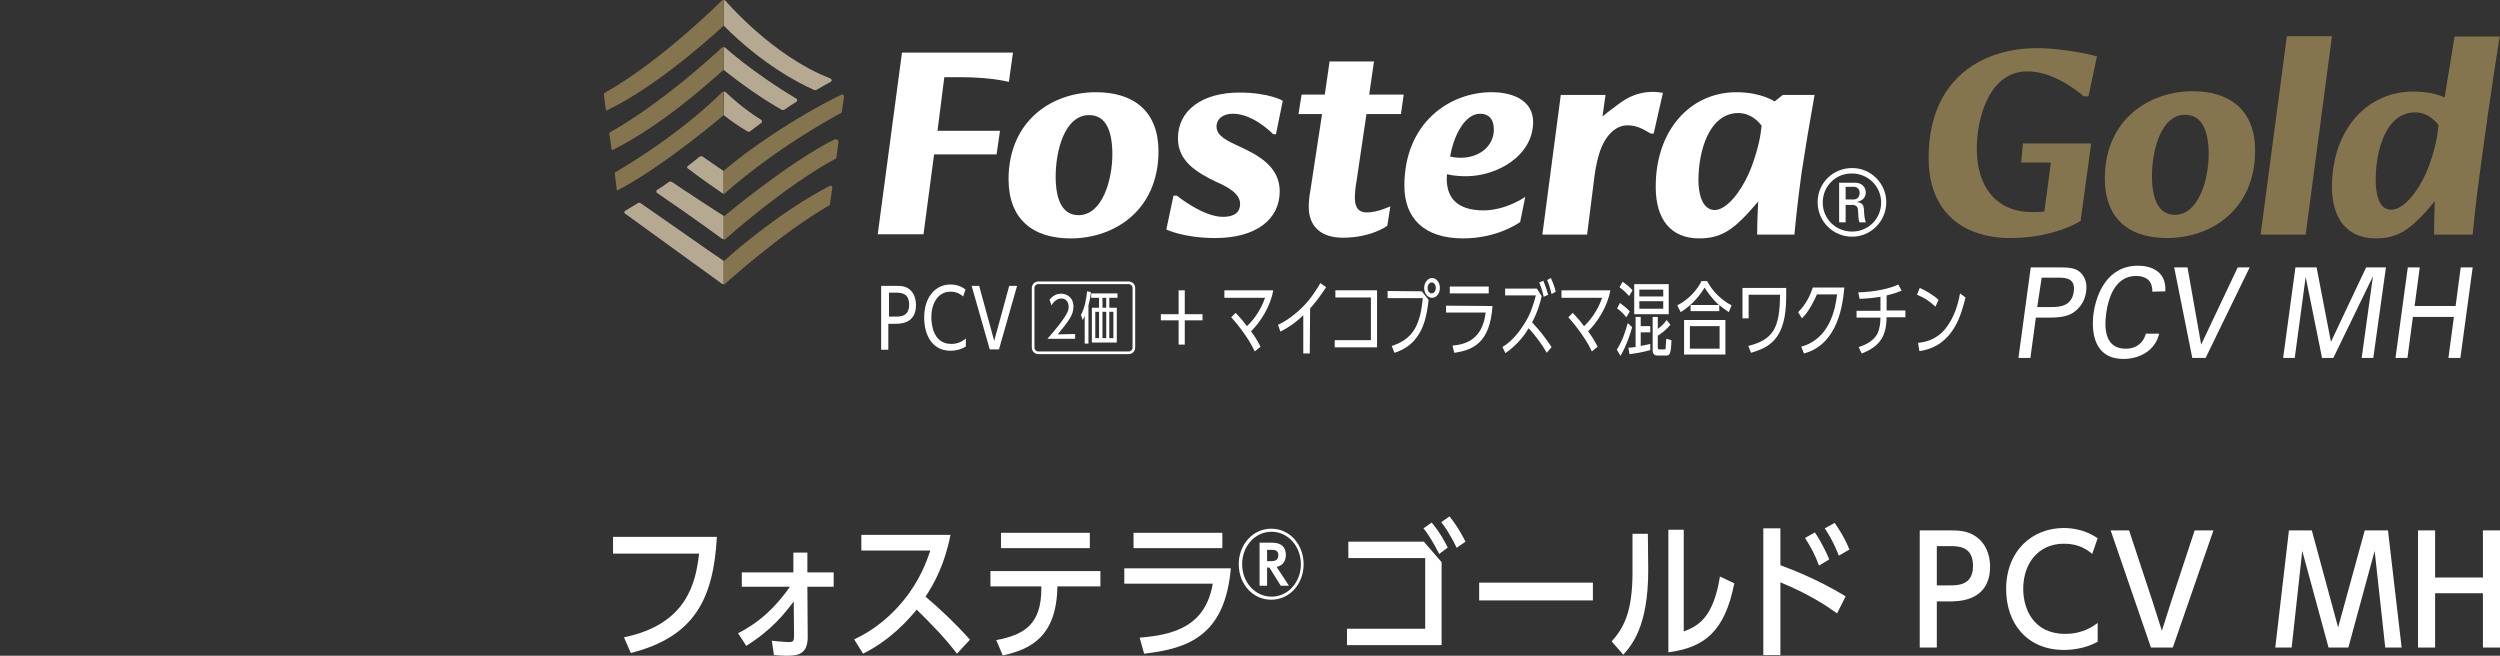 <?xml version="1.0" encoding="utf-8"?>
<!-- Generator: Adobe Illustrator 25.3.1, SVG Export Plug-In . SVG Version: 6.00 Build 0)  -->
<svg version="1.1" id="レイヤー_1" xmlns="http://www.w3.org/2000/svg" xmlns:xlink="http://www.w3.org/1999/xlink" x="0px"
	 y="0px" viewBox="0 0 732 192" style="enable-background:new 0 0 732 192;" xml:space="preserve">
<rect x="0" y="0" width="732" height="192" fill="#333333" stroke="none"/>
<style type="text/css">
	.st0{fill:#FFFFFF;}
	.st1{fill:#85754E;}
	.st2{fill:#B5A991;}
	.st3{fill:none;stroke:#FFFFFF;stroke-width:0.776;stroke-miterlimit:10;}
</style>
<g>
	<g>
		<g>
			<path class="st0" d="M209.9,157.2c-1,18.5-6.8,29.3-25.2,34l-2-4.6c18.5-3.8,21-16,22-24.5h-25.2v-4.9H209.9z"/>
			<path class="st0" d="M217.2,171.8v-4.2h15.1v-5.8h4.1v5.8h7.7v4.2h-7.7l0.1,14.7c0,5-2.8,5.5-6.1,5.5c-1.2,0-2.6-0.1-3.8-0.2
				l-0.6-4.2c2.3,0.3,4.8,0.4,5,0.4c1.3,0,1.5-0.4,1.5-1.9l-0.1-10c-2.5,3.3-6.1,8.1-13.9,13l-2.4-3.7c6.2-3.1,10.9-7.5,15.2-13.6
				H217.2z"/>
			<path class="st0" d="M280.2,191.4c-3.5-4.6-7.6-8.8-11.8-12.9c-2.3,2.8-7.5,8.8-15.7,12.9l-2.6-4.2c2.6-1.2,8.5-4.2,14.3-11.2
				c5-6.1,6.9-11.6,8-14.8h-20.2v-4.6h26.1c-1.7,8.7-4.7,14.1-7.3,18.1c4.6,3.9,9,8.1,13,12.6L280.2,191.4z"/>
			<path class="st0" d="M291.7,187.4c8.4-1.5,13.2-4.8,13.2-15v-0.7H290v-4.5h32.2v4.5h-12.6c-0.2,14.5-7.6,18.4-16,20.2
				L291.7,187.4z M319.1,156v4.5h-26V156H319.1z"/>
			<path class="st0" d="M360.4,166.3c-1.7,19.8-12.4,23.6-25.4,25.1l-1.3-4.7c10.3-0.8,19.3-3.5,21.4-15.8h-25.9v-4.5h31.2V166.3z
				 M357.9,156v4.5h-26V156H357.9z"/>
			<path class="st0" d="M381.7,165.2c0,5.8-4.1,10.4-9.5,10.4s-9.5-4.6-9.5-10.4c0-5.7,4.1-10.4,9.5-10.4
				C377.7,154.8,381.7,159.5,381.7,165.2z M363.7,165.2c0,5.3,3.8,9.5,8.6,9.5s8.6-4.2,8.6-9.5c0-5.2-3.7-9.5-8.6-9.5
				C367.4,155.7,363.7,160,363.7,165.2z M371,166.2v5.3h-2.2v-12.6h3.7c2.6,0,4,1.2,4,3.6c0,1.6-0.8,3.1-2.7,3.5l3.6,5.5H375
				l-3.3-5.3H371z M371,164.3h1.2c0.6,0,2.1,0,2.1-1.7c0-1.6-1.2-1.6-2.1-1.6H371V164.3z"/>
			<path class="st0" d="M416.9,158.6l5.2,6v24.3h-27.7v-4.8h22.9v-20.7h-22.5v-4.8H416.9z M421.4,162.2c-1.9-3.8-3.6-6.3-4.6-7.5
				l2.4-1.7c2.6,3.1,4,6,4.7,7.3L421.4,162.2z M426.5,160.4c-1.9-4.1-3.9-6.8-4.5-7.5l2.4-1.7c2.4,2.9,4.2,6.4,4.7,7.4L426.5,160.4z
				"/>
			<path class="st0" d="M466.4,170.6v5.2h-33.3v-5.2H466.4z"/>
			<path class="st0" d="M482.6,167c0,16.5-4.9,22-7.3,24.7l-3.4-3.9c3.4-3.8,6.1-8.4,6.1-20.2v-11.3h4.5L482.6,167L482.6,167z
				 M507.8,170.8C505,185,499,189.6,488.5,191v-35.9h4.5v29.8c4.5-1.7,8.7-4.3,10.6-16.1L507.8,170.8z"/>
			<path class="st0" d="M537.9,179.6c-3.5-2.5-8.2-5.6-16.6-9.1v21.3h-5v-37.1h5v10.8c2.4,0.9,10.4,3.8,19.1,9.1L537.9,179.6z
				 M532.6,165.6c-1.2-3.3-2.5-5.6-4.1-8.1l2.9-1.6c0.5,0.7,2.5,3.8,4.2,7.9L532.6,165.6z M538.4,162.7c-0.6-1.5-1.6-4.2-4.1-8
				l2.9-1.6c1.5,2.3,2.8,4.1,4.3,7.8L538.4,162.7z"/>
			<path class="st0" d="M571,155.3c2.3,0,5.5,0,8.2,2.3c3.1,2.6,3.5,6.5,3.5,8.2c0,10.3-9.2,10.3-12.1,10.3h-3.5v13.5h-5v-34.3H571z
				 M570.7,171.4c2.6,0,7,0,7-5.7c0-5.8-4.3-5.8-7-5.8h-3.6v11.5H570.7z"/>
			<path class="st0" d="M614.2,187.9c-3.6,2-7.5,2.4-9.9,2.4c-10.7,0-16.9-7.7-16.9-17.8c0-11.2,7.6-17.9,16.9-17.9c3.5,0,7,1,9.9,3
				l-1.6,4.6c-2.4-2.1-5.1-3-8.3-3c-7.5,0-11.9,5.8-11.9,13.2c0,5.9,3,13.2,12.3,13.2c5.2,0,8.3-2.3,9.5-3.2V187.9z"/>
			<path class="st0" d="M623.4,155.3l6.8,20.6l2.8,8.8l2.8-8.8l6.8-20.6h5.5l-11.9,34.3h-6.4L618,155.3H623.4z"/>
			<path class="st0" d="M676.9,155.3l7.7,28.4l7.8-28.4h6.8l4,34.3h-4.8l-3.1-28.3l-7.7,28.3h-5.8l-7.7-28.3l-3.1,28.3h-4.8l4-34.3
				H676.9z"/>
			<path class="st0" d="M727,169.1v-13.8h5v34.3h-5v-15.9h-14v15.9h-5v-34.3h5v13.8H727z"/>
		</g>
	</g>
	<g>
		<g>
			<g>
				<g>
					<g>
						<path class="st0" d="M596.5,89.9h4.2c2.3,0,5.9-0.2,6.5-4.5c0.6-4.1-2.7-4.1-4.5-4.1h-4.9L596.5,89.9z M594.6,78.3h8.5
							c3.1,0,5.2,0.2,6.6,2.1c1.1,1.4,1.4,3.2,1.1,5.1c-0.3,2-1.1,3.7-2.7,5.2c-1.5,1.4-3.4,2.3-7.9,2.3h-4.1l-1.6,11.8H591
							L594.6,78.3z"/>
						<path class="st0" d="M630.2,85.4c0-0.9,0.1-4.6-4.8-4.6c-6.1,0-8.1,6.5-8.7,10.9c-0.7,5-0.1,10.4,5.7,10.4
							c1.5,0,3.1-0.4,4.3-1.6c1.1-1,1.4-2.2,1.6-2.8h3.9c-1.2,5.2-6.1,7.4-10.4,7.4c-8.9,0-9.5-8.2-8.8-13.4c0.8-5.6,4-13.9,13-13.9
							c3.6,0,8.4,1.5,8,7.5L630.2,85.4L630.2,85.4z"/>
						<polygon class="st0" points="655.2,78.3 644.5,100.9 640.5,78.3 636.6,78.3 641.9,104.8 645.8,104.8 658.7,78.3 						"/>
						<polygon class="st0" points="692.8,78.3 682.5,100.1 678.3,78.3 672.1,78.3 668.5,104.8 671.9,104.8 675.1,81.1 679.9,104.8 
							683.2,104.8 694.8,80.9 691.5,104.8 694.9,104.8 698.6,78.3 						"/>
						<polygon class="st0" points="720.5,78.3 719,89.6 707,89.6 708.5,78.3 705,78.3 701.4,104.8 704.9,104.8 706.5,92.8 
							718.5,92.8 716.9,104.8 720.4,104.8 724,78.3 						"/>
					</g>
				</g>
			</g>
		</g>
		<g>
			<g>
				<path class="st1" d="M614,16.5c0,0-8.8-2.4-17.7-2.4c-14.8,0-31.6,8-31.6,32.2c0,15.8,10.1,23.4,24,23.4c12.8,0,20.5-5,20.5-5
					l3.1-22.7h-20l-0.5,5.6h8.7l-1.9,14.3c-0.8,0.2-2.3,0.2-3.5,0.2c-11,0-16.3-7.9-16.3-18.5c0-9.2,3.7-22.7,14.8-22.7
					c6.9,0,13.5,4.7,16.5,7.3h1.4L614,16.5z"/>
				<path class="st1" d="M669.6,10.6l-7.7,58.1h13.2l7.7-58.1C682.8,10.6,669.6,10.6,669.6,10.6z M639.8,33.6c5,0,6.9,4.8,6.9,11.5
					c0,7.4-2.9,17.8-9.9,17.8c-4.9,0-6.7-4.8-6.7-11.4C630.1,44.1,632.7,33.6,639.8,33.6 M616.3,52.2c0,11.8,7,17.5,18.2,17.5
					c13,0,25.8-8.4,25.8-25.6c0-11.7-7.2-17.4-18.4-17.4C629,26.8,616.3,35.2,616.3,52.2"/>
				<path class="st1" d="M700.1,61.4c-3.8,0-4.5-5.3-4.5-8.6c0-8.9,3-19.8,11.5-19.9c3.6,0,5.9,2.4,6.9,3.7l-0.3,2.4
					c-0.3,2.7-1.6,7.7-3.4,11.8C708,55.8,704,61.4,700.1,61.4 M682.8,54.7c0,9.5,4.6,15.1,12.8,15.1c6.2,0,9.7-2.4,14.5-7.6
					c1.1-1.3,2.1-2.4,2.8-3.3c-0.2,5.3-0.2,9.8-0.2,9.8H724c0,0,0.7-8,2.1-18.1c1.4-10.5,3.6-26.3,5.8-39.9h-13.2l-2.9,17.8
					c-1.8-0.8-4.9-1.7-9.2-1.7C693,26.8,682.8,38.1,682.8,54.7"/>
				<path class="st2" d="M211.9,33.7c2.1,1.7,4.2,3.1,6.8,4.7c0.4,0.2,0.6,0.3,1,0c1-0.8,2.1-1.6,3.2-2.4c0.3-0.2,0.3-0.6,0-0.9
					c-5.3-3.3-8.9-6.7-10.4-8.1c-0.2-0.2-0.4-0.2-0.5-0.2L211.9,33.7L211.9,33.7z"/>
				<path class="st2" d="M211.9,20.5c6,4.7,11.6,8.6,16.9,11.6c0.2,0.1,0.6,0.2,0.9,0c1.1-0.8,2.3-1.6,3.5-2.3
					c0.3-0.2,0.3-0.7,0-0.9C220.3,21.2,212.4,14,212.4,14c-0.1-0.1-0.3-0.2-0.5-0.2V20.5z"/>
				<path class="st2" d="M211.9,50.1c0,0-4.1-2.8-6.1-4.2c-0.3-0.2-0.7-0.2-1,0c-1.1,0.9-2.3,1.9-3.4,2.7c-0.2,0.1-0.2,0.3-0.2,0.4
					c0,0.2,0.1,0.3,0.3,0.4c3.6,2.8,9.9,7.1,9.9,7.1c0.2,0.1,0.3,0.2,0.5,0.2V50.1z"/>
				<path class="st2" d="M187.6,59.5c-0.3-0.2-0.6-0.2-0.9,0c-1.2,0.7-2.4,1.5-3.6,2.2c-0.4,0.2-0.4,0.7,0,0.9
					c1,0.7,28.3,20.5,28.3,20.5c0.2,0.1,0.4,0.1,0.5,0.1v-6.8C211.9,76.5,188.1,59.8,187.6,59.5"/>
				<path class="st1" d="M246,27.9c-13.7,6.7-27.7,16.5-34.2,22.2v6.7c0.1,0,0.3,0,0.6-0.3c0,0,12.6-11.8,33.8-23.4
					c0.2-0.1,0.3-0.2,0.3-0.4l0.6-4.2C247.2,28.1,247.1,27.3,246,27.9"/>
				<path class="st2" d="M196.8,53.3c-0.3-0.2-0.7-0.2-1,0c-1.1,0.8-2.2,1.6-3.4,2.3c-0.3,0.2-0.3,0.7,0,0.9c10.3,7,19,13.4,19,13.4
					c0.2,0.1,0.3,0.1,0.5,0.1v-6.8C211.9,63.3,197.4,53.8,196.8,53.3"/>
				<path class="st1" d="M244.2,40.9c-13.4,6.7-32.3,22.5-32.3,22.5v6.8c0.2,0,0.3,0,0.5-0.2c0,0,17.3-15.5,32.2-23.5
					c0.2-0.1,0.3-0.2,0.3-0.4l0.6-4.5C245.5,40.9,244.9,40.6,244.2,40.9"/>
				<path class="st1" d="M242.8,54.5c-13.7,7.2-25.9,17.5-30.9,22v6.8c0,0,0.2,0,0.4-0.2c0,0,16.4-14.9,30.4-22.9
					c0.2-0.1,0.3-0.2,0.3-0.4l0.7-4.8C243.8,54.4,243.2,54.2,242.8,54.5"/>
				<path class="st1" d="M211.9,33.7v-6.9c-0.2,0-0.4,0-0.5,0.2c0,0-10.7,11.3-31,23.3c-0.2,0.1-0.5,0.2-0.4,0.5l0.6,4.8
					c0,0.2,0.2,0.2,0.3,0.1C194.6,48.5,211.9,33.7,211.9,33.7"/>
				<path class="st1" d="M211.9,13.8c-0.2,0-0.4,0-0.6,0.2c0,0-16.2,15.4-32.6,24.7c-0.2,0.1-0.3,0.2-0.3,0.4l0.7,4.7
					c0,0.2,0.2,0.2,0.3,0.1c14.3-7.2,27.1-18.7,32.5-23.5C211.9,20.4,211.9,13.8,211.9,13.8z"/>
				<path class="st2" d="M243,22.9c-16.7-6.4-30.6-22.7-30.6-22.7c-0.1-0.1-0.3-0.2-0.5-0.2v7.5c11.1,11.2,22,16.9,26.4,18.8
					c0.3,0.1,0.5,0.2,0.8,0c1.4-0.8,2.7-1.6,4.1-2.3C243.7,23.7,243.6,23.2,243,22.9"/>
				<path class="st1" d="M211.9,0c-0.2,0-0.4,0-0.6,0.2c0,0-17.4,17.5-34.1,26.9c-0.3,0.2-0.4,0.3-0.4,0.5l0.6,4.7
					c0,0.2,0.2,0.1,0.3,0c15.7-7.4,34.2-24.8,34.2-24.8V0z"/>
				<g>
					<path class="st0" d="M264.1,15.4h32.5l-1.2,8.6c0,0-4.8-1.4-14.3-1.4h-4.6l-2,15.7h18.3l-1,6.9h-18.3l-3.1,23.4H257L264.1,15.4
						z"/>
					<path class="st0" d="M309.1,51.7c0,6.5,1.8,11.3,6.7,11.3c7,0,9.9-10.4,9.9-17.8c0-6.7-1.8-11.5-6.8-11.5
						C311.7,33.7,309.1,44.2,309.1,51.7 M320.9,27c11.2,0,18.3,5.7,18.3,17.3c0,17.1-12.7,25.5-25.7,25.5
						c-11.2,0-18.2-5.7-18.2-17.4C295.4,35.3,308,27,320.9,27"/>
					<path class="st0" d="M356,53.2c-5.8-2.8-11.1-6.1-11.1-12.7c0-8.2,7.1-13.4,18-13.4c8.7,0,12.7,2.4,12.7,2.4l-2,9.8h-0.8
						c-1.3-1.3-6.4-6-11.8-6c-2.9,0-4.8,1.5-4.8,3.8c0,2.7,3.2,4.2,6.7,5.8c5.5,2.5,11.8,5.9,11.8,13.1c0,8.3-7,13.7-18.9,13.7
						c-9.2,0-14.3-2.5-14.3-2.5l2.1-9.9h1c0,0,7.6,6.2,13.5,6.2c3.5,0,5-1.5,5-3.7C363.2,56.6,359.2,54.6,356,53.2"/>
					<path class="st0" d="M406.2,66.1c0,0-4.6,3.5-13,3.5c-6.4,0-10-3.3-10-9c0-1.6,0.2-3.3,0.4-4.3l3.5-22.9h-6.9l0.9-5.7h6.8
						l1.4-9.7h13l-1.4,9.7H411l-0.8,5.7h-10.1L397.2,53c-0.2,1-0.5,3.2-0.5,4.8c0,2,0.4,4.4,3.5,4.4c3.2,0,6.9-1.8,6.9-1.8
						L406.2,66.1z"/>
					<path class="st0" d="M427.7,46.2c5.2,0,9.7-3.2,9.7-8.3c0-3.1-1.6-4.6-4-4.6c-4.7,0-7.9,6.9-8.8,12.6
						C424.8,45.8,425.8,46.2,427.7,46.2 M436.7,27c7.2,0,12.2,3,12.2,8.7c0,10-10.7,15.9-19.6,15.9c-3.4,0-5.2-0.5-5.6-0.6
						c0,0.2-0.1,0.6-0.1,1.3c0,5.4,2.8,9.3,10.8,9.3c6.5,0,12.2-3.9,12.2-4l-1.5,7.4c0,0-6.4,4.8-16.7,4.8
						c-11.3,0-17.2-5.8-17.2-15.4C411.2,36,424.4,27,436.7,27"/>
					<path class="st0" d="M466.9,51.3l-2.2,17.4h-13.1l5.4-40.9h13.1l-0.9,6.3c0,0,2.3-1.9,3.5-2.7c2.7-2.1,5.8-4.5,11.5-4.5
						c0.9,0,2.7,0.3,2.7,0.3l-2.7,11.9h-0.9c-1.9-1.1-3.8-2.4-6.8-2.4c-2.8,0-6,2-8,7.5C467.8,46.3,467.2,48.9,466.9,51.3"/>
					<path class="st0" d="M512,50.9c1.8-4,3.1-9,3.5-11.7l0.3-2.4c-1-1.3-3.2-3.7-6.9-3.7c-8.4,0.1-11.6,10.9-11.6,19.8
						c0,3.5,1,8.6,4.8,8.6C505.8,61.4,509.8,55.8,512,50.9 M508.4,27c7.3,0,11.2,2.7,11.2,2.7l2.4-1.9h9.3
						c-1.4,7.8-2.9,16.8-3.8,22.8c-1.4,10.1-2.1,18.1-2.1,18.1h-10.9c0,0,0-4.5,0.3-9.7c-0.8,0.9-1.7,2-2.9,3.3
						c-4.8,5.2-8.3,7.5-14.4,7.5c-8.3,0-12.7-5.6-12.7-15C484.7,38.2,494.9,27,508.4,27"/>
					<g>
						<path class="st0" d="M552.3,59.2c0,5.6-4.5,10.1-10,10.1c-5.6,0-10.1-4.5-10.1-10.1s4.5-10,10.1-10
							C547.8,49.2,552.3,53.7,552.3,59.2z M533.7,59.3c0,4.8,3.8,8.5,8.6,8.5s8.5-3.8,8.5-8.5s-3.8-8.5-8.5-8.5
							C537.5,50.7,533.7,54.5,533.7,59.3z M540.4,65.1h-1.9V53.5h4.6c2.2,0,3.2,1.4,3.2,2.9c0,1.4-1,2.4-2.5,2.7v0.1
							c1.4,0.2,2,0.6,2,2.9c0,0.5,0.2,2.3,0.5,3h-1.8c-0.5-0.8-0.3-2.3-0.5-3.8c-0.1-1.2-1.2-1.3-1.7-1.3h-1.9V65.1L540.4,65.1z
							 M540.4,58.4h2.4c1.1,0,1.7-0.9,1.7-1.9c0-0.8-0.4-1.8-1.7-1.8h-2.4V58.4z"/>
					</g>
				</g>
			</g>
		</g>
		<g>
			<g>
				<g>
					<path class="st0" d="M262.4,83.7c1.3,0,2.8,0,4.1,1.2c1.5,1.3,1.7,3.4,1.7,4.4c0,5.5-4.6,5.5-6,5.5h-2.1v7.6H258V83.7H262.4z
						 M262.3,92.7c1.3,0,3.9,0,3.9-3.5s-2.5-3.5-3.9-3.5h-2v7H262.3z"/>
					<path class="st0" d="M282.7,101.5c-1.2,0.8-2.9,1.2-4.4,1.2c-5.2,0-7.7-4.4-7.7-9.7c0-5.8,3.1-9.7,7.7-9.7
						c1.6,0,3.2,0.5,4.4,1.5l-0.7,2c-0.5-0.4-1.6-1.4-3.7-1.4c-3.7,0-5.6,3.5-5.6,7.5c0,1.3,0.2,7.8,5.8,7.8c1.7,0,3-0.5,4.3-1.6
						v2.4H282.7z"/>
					<path class="st0" d="M286.7,83.7l4.4,16.1l1.1-4l3.3-12.1h2.3l-5.3,18.6h-2.7l-5.3-18.6H286.7z"/>
				</g>
			</g>
			<g>
				<g>
					<path class="st0" d="M345.1,85h1.8v7h5.2v1.8h-5.2v7.1h-1.8v-7.1h-5.2V92h5.2V85z"/>
					<path class="st0" d="M367.4,102.9c-2.2-4.8-6.6-9.7-6.9-10l1.3-1.3c1.8,1.9,2,2.2,3.3,3.9c1.2-1.1,3.8-3.9,5.3-8.3h-11.9V85
						h14.3c-0.8,4.8-3.9,9.5-6.5,12c1.5,2,2.4,3.8,2.8,4.5L367.4,102.9z"/>
					<path class="st0" d="M383.5,103.5h-1.9V92.3c-2.1,2.1-4.7,3.8-6.7,4.8l-0.7-2c2.7-1.2,5.5-3.5,6.9-4.9c2.7-2.6,4.5-5.6,5.5-7.3
						l1.7,1.2c-2,3-3.1,4.4-4.7,6.2L383.5,103.5L383.5,103.5z"/>
					<path class="st0" d="M403.2,85v16.7h-12.4v-2.1h10.6V87.1H391V85H403.2z"/>
					<path class="st0" d="M416.3,85.3l2,2.5c-0.5,4.2-1.2,8.8-4.7,12.4c-2.1,2.1-4.9,3-5.3,3.1l-0.8-2c0.3-0.1,3.1-0.9,5.1-2.9
						c3.3-3.2,3.7-8.6,4-11.1h-10.3v-2.1L416.3,85.3L416.3,85.3z M421.6,84.3c0,1.6-1,2.9-2.3,2.9s-2.3-1.3-2.3-2.9s1.1-2.9,2.3-2.9
						S421.6,82.6,421.6,84.3z M418,84.3c0,0.9,0.5,1.6,1.2,1.6s1.2-0.7,1.2-1.6s-0.5-1.6-1.2-1.6C418.6,82.7,418,83.4,418,84.3z"/>
					<path class="st0" d="M437,89.6c-0.7,10.5-5.4,12.9-11.2,13.7l-0.5-2.1c4.3-0.4,8.8-2.1,9.7-9.7h-11.6v-2L437,89.6L437,89.6z
						 M435.9,83.9v2h-11.4v-2H435.9z"/>
					<path class="st0" d="M452.9,103.3c-1.5-2.6-3.3-5-5.3-7.2c-1,1.7-3.1,4.7-6.8,7.3l-0.9-1.8c0.7-0.4,3.5-2.1,6.3-6.6
						c2-3.1,2.6-5.3,3.5-8.5h-9v-2h9.3l1.4,2.2c-0.3,1.5-1.1,4.5-2.8,7.7c2.7,2.9,3.4,3.9,5.7,7.2L452.9,103.3z M452,86.9
						c-0.2-1-0.7-2.7-1.3-4.2l1.2-0.5c0.6,1.5,1.1,3,1.4,4.1L452,86.9z M454.3,86.1c-0.2-0.7-0.5-2.3-1.3-4.1l1.1-0.6
						c1,2.2,1.4,3.8,1.4,4L454.3,86.1z"/>
					<path class="st0" d="M466.1,102.9c-2.2-4.8-6.6-9.7-6.9-10l1.3-1.3c1.8,1.9,2,2.2,3.3,3.9c1.2-1.1,3.8-3.9,5.3-8.3h-11.9V85
						h14.3c-0.8,4.8-3.9,9.5-6.5,12c1.5,2,2.4,3.8,2.8,4.5L466.1,102.9z"/>
					<path class="st0" d="M473.4,102.4c1.7-2.8,2.4-4.9,3.2-7.8l1.3,1.2c-0.7,2.4-1.6,5.2-3.4,8.4L473.4,102.4z M476.2,92.9
						c-1-1.2-1.4-1.6-2.7-2.6l0.8-1.6c1.1,0.8,2,1.5,2.9,2.5L476.2,92.9z M477,86.7c-1.2-1.4-2.4-2.3-2.8-2.6l0.9-1.6
						c1.3,0.9,2.1,1.6,2.9,2.5L477,86.7z M478.8,92.8h1.6v2.7h2.8v1.8h-2.8v4c1.4-0.3,1.9-0.4,2.8-0.6v1.8c-2.3,0.7-5.2,1.1-6.1,1.2
						l-0.3-1.9c0.5,0,0.7,0,2.1-0.2v-8.8H478.8z M478.5,92v-8.8h10.1V92H478.5z M487,86.8v-2h-7v2H487z M480,88.2v2.2h7v-2.2H480z
						 M485.4,101.5c0,0.7,0.1,0.8,0.5,0.8h1.3c0.4,0,0.5,0,0.5-0.4c0.1-0.9,0.1-2.5,0.2-2.7l1.5,0.4c-0.1,4.5-0.7,4.5-1.6,4.5h-2.4
						c-1.1,0-1.5-0.5-1.5-1.7v-9.6h1.5v3.5c1.1-0.8,1.8-1.5,2.6-2.6l1.1,1.4c-1,1.2-2.4,2.4-3.7,3.2V101.5z"/>
					<path class="st0" d="M506.2,91.4c-1.5-1-2.1-1.5-2.8-2.1v1.8H495v-1.8h8.3c-0.6-0.5-2.2-2-4.2-5.1c-1.2,2-3.3,4.9-7,7.2l-1-2
						c3-1.5,5.6-4.1,7.1-7.1h1.6c0.9,1.5,2.8,4.8,7.2,7.1L506.2,91.4z M493.1,93.7h12.1v10.1h-12.1V93.7z M503.5,95.5h-8.7v6.6h8.7
						V95.5z"/>
					<path class="st0" d="M510.2,84.3H523v2.6c0,12.5-5,14.8-10.3,16.4l-0.8-2c7.4-1.9,9.2-5.3,9.3-15H512v6.9h-1.8V84.3z"/>
					<path class="st0" d="M540,84.3c-0.4,4.5-1.7,16.5-11.8,19.2l-0.8-2c8.4-2.3,10-11.1,10.5-15.3H532c-0.8,1.8-2.3,5-4.4,7
						l-1.1-1.8c2.2-2.2,3.4-4.6,4.3-7.2h9.2V84.3z"/>
					<path class="st0" d="M552.4,90.9h5.5v2h-5.5c-0.1,5-1.5,8.4-7.3,10.6l-0.9-1.9c0.8-0.2,4.3-1.3,5.6-4.1c0.6-1.4,0.8-3,0.8-4.5
						h-7v-2h7v-4.1c-2.5,0.4-3.8,0.5-6.1,0.6l-0.4-1.9c4.7-0.1,9.3-1.1,11.7-2.3l1,1.8c-1.2,0.5-2.3,0.9-4.4,1.4V90.9L552.4,90.9z"
						/>
					<path class="st0" d="M566.7,89.8c-2-1.8-3-2.5-5.4-3.5l0.8-2c1.8,0.8,4,2.1,5.5,3.5L566.7,89.8z M561.6,100.4
						c1.6-0.2,5-0.6,7.9-4c2.8-3.5,3.8-7.3,4.4-10.5l1.6,1.2c-1.2,4.8-3.5,14.3-13.5,15.7L561.6,100.4z"/>
				</g>
			</g>
			<g>
				<path class="st0" d="M314.8,97.8v1.4h-8.1c5.9-6.8,6.2-8.2,6.2-9.4c0-1.4-0.8-2.4-2.1-2.4c-0.3,0-1.8,0-2.9,2l-0.6-1.6
					c0.9-1.2,2-1.8,3.4-1.8c1.6,0,3.6,1,3.6,3.8c0,2.4-1.3,4.1-4.6,8.1L314.8,97.8L314.8,97.8z"/>
				<path class="st0" d="M318.7,100.6h-1.1v-8.1c-0.3,0.7-0.4,0.9-0.6,1.2l-0.5-1.5c1.1-1.9,1.6-4.8,1.8-6.9l1.1,0.2
					c-0.1,1.4-0.3,2.4-0.7,3.9V100.6z M319.7,90.1h2.1v-2.9h-2.3v-1.3h7.7v1.3h-2.4v2.9h2.2v10.2h-7.3V90.1z M321.8,91.3h-1.1V99
					h1.1V91.3z M322.8,87.2v2.9h1.1v-2.9H322.8z M323.9,91.3h-1.1V99h1.1V91.3z M326,91.3h-1.2V99h1.2V91.3z"/>
			</g>
			<g>
				<path class="st3" d="M332,101.8c0,0.8-0.7,1.5-1.5,1.5H304c-0.8,0-1.5-0.7-1.5-1.5V84.3c0-0.8,0.7-1.5,1.5-1.5h26.5
					c0.8,0,1.5,0.7,1.5,1.5V101.8z"/>
			</g>
		</g>
	</g>
</g>
</svg>
